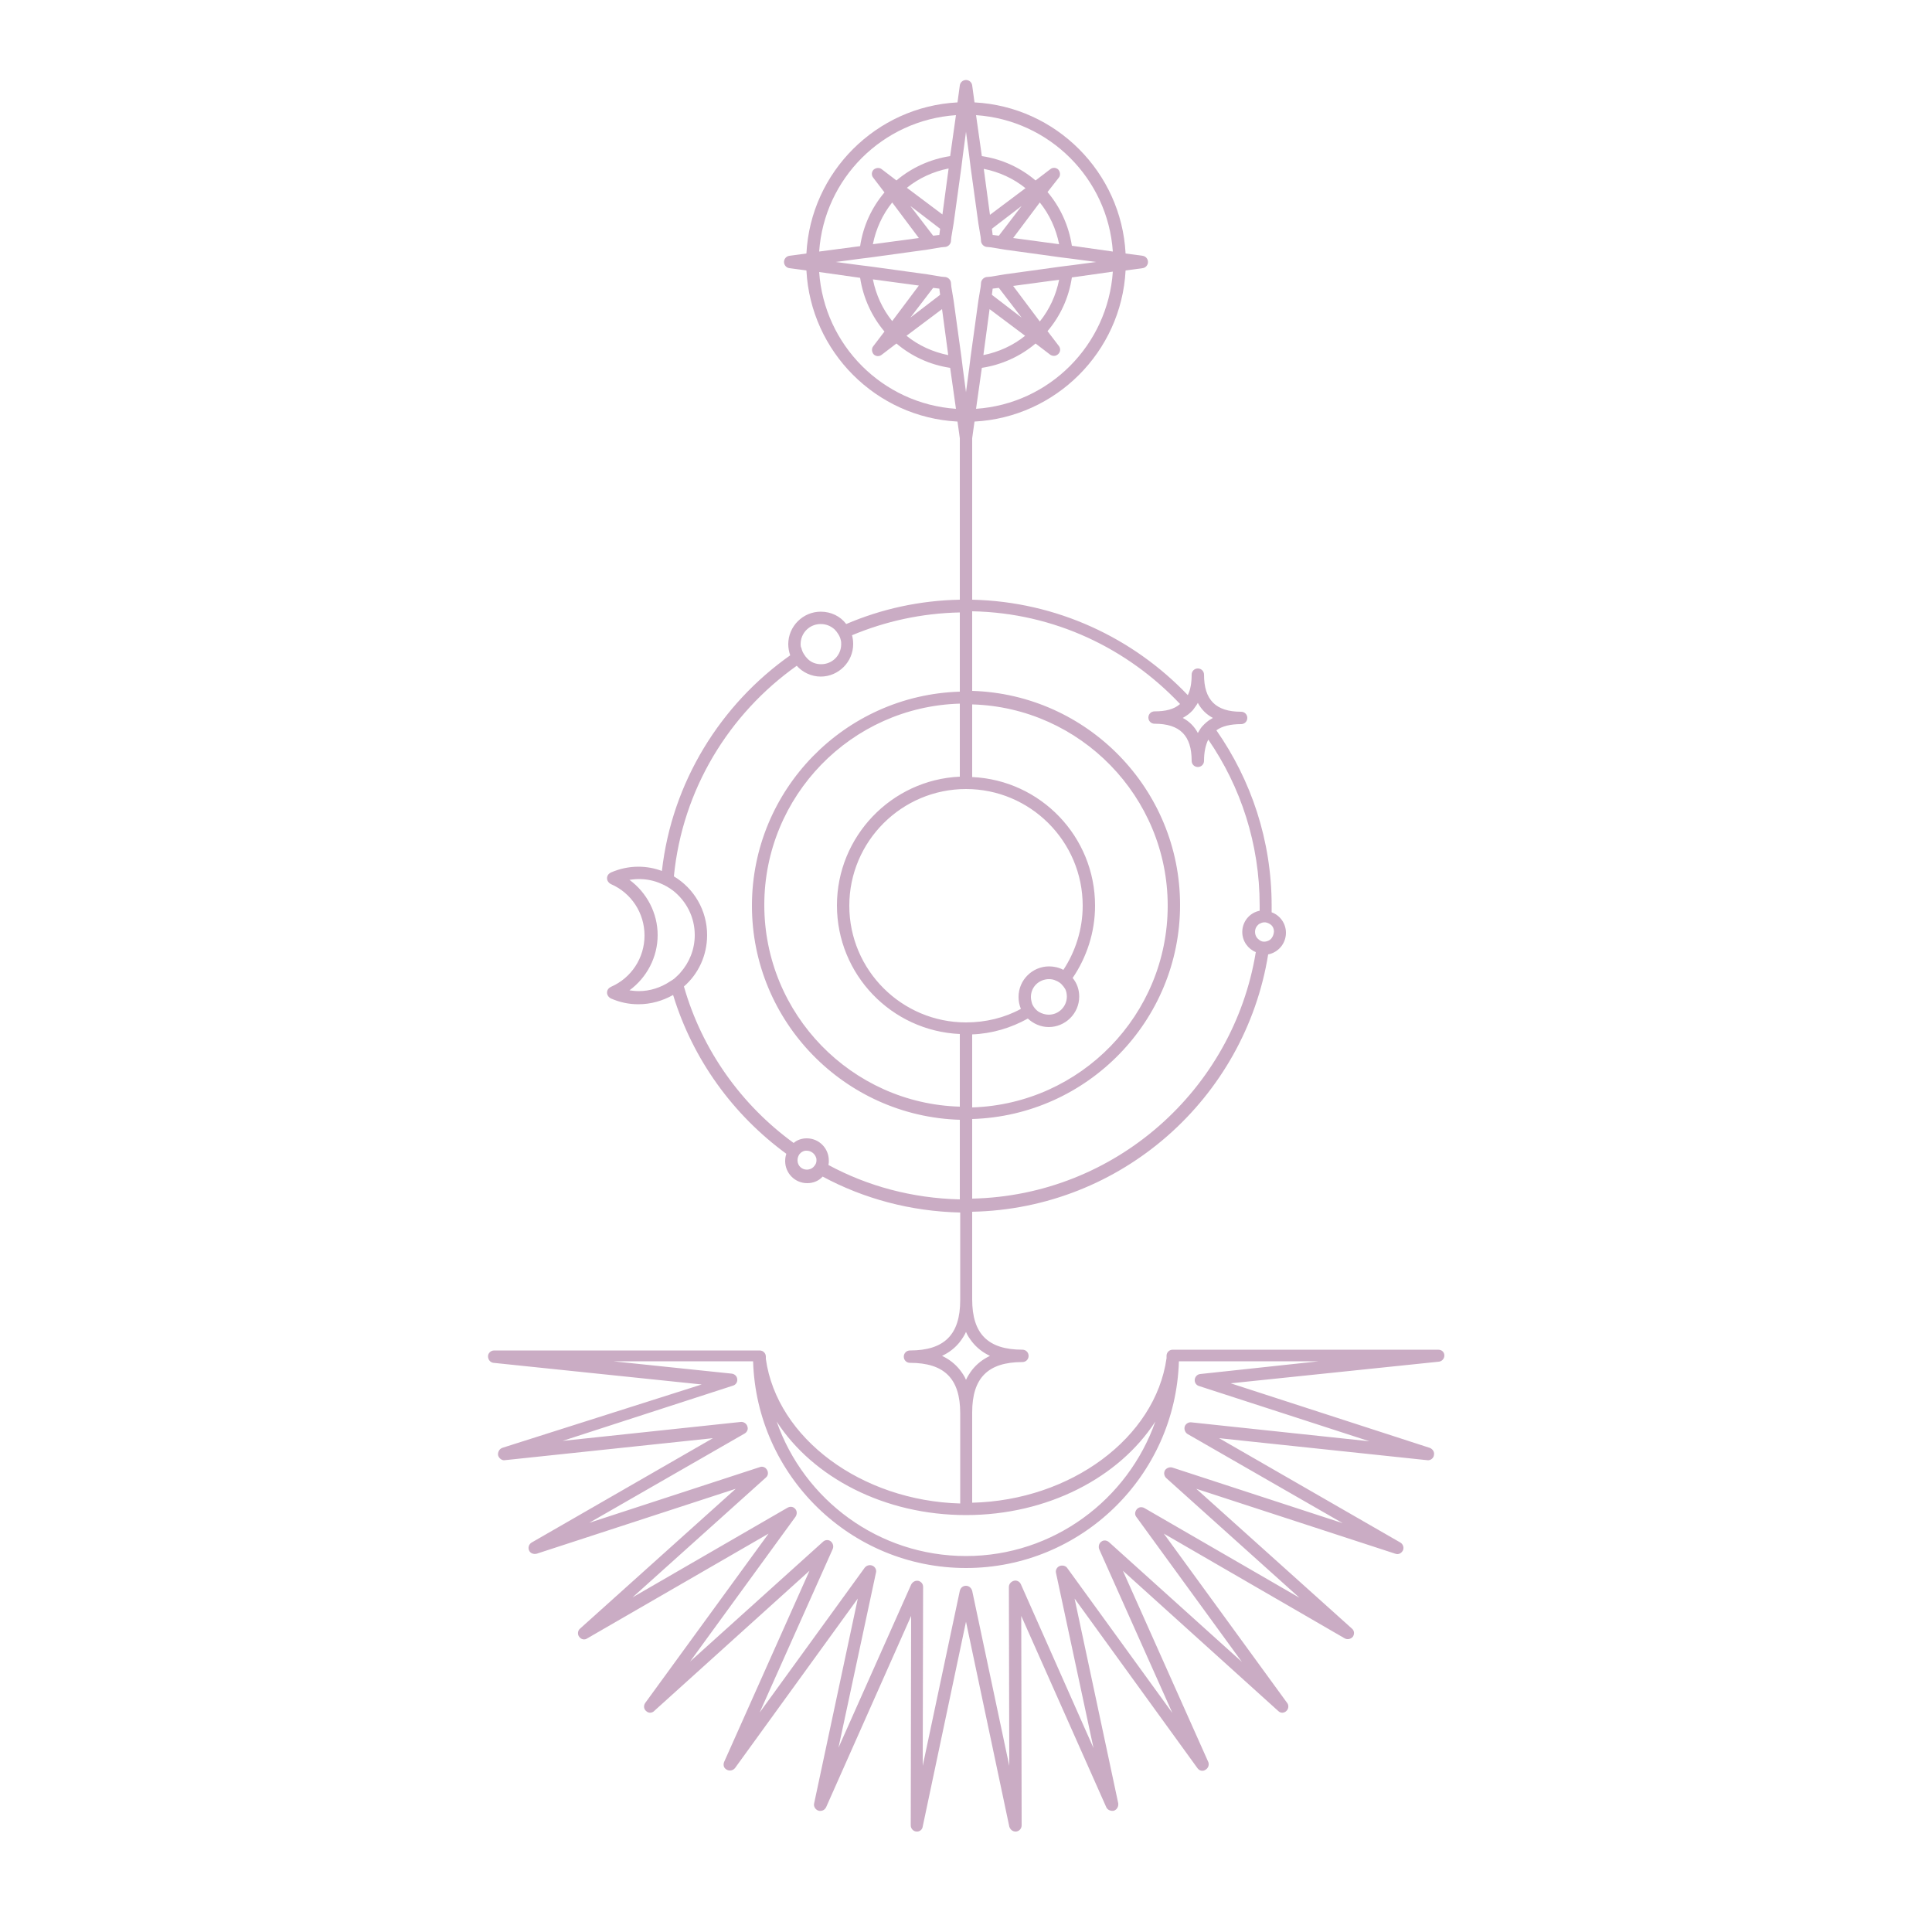 <?xml version="1.0" encoding="UTF-8"?> <!-- Generator: Adobe Illustrator 24.1.2, SVG Export Plug-In . SVG Version: 6.00 Build 0) --> <svg xmlns="http://www.w3.org/2000/svg" xmlns:xlink="http://www.w3.org/1999/xlink" id="Layer_1" x="0px" y="0px" viewBox="0 0 500 500" style="enable-background:new 0 0 500 500;" xml:space="preserve"> <style type="text/css"> .st0{fill:#7B306C;} .st1{opacity:0.36;fill:#7B306C;} .st2{fill-rule:evenodd;clip-rule:evenodd;fill:#7B306C;} .st3{opacity:0.4;fill:#7B306C;} </style> <path class="st3" d="M373.8,350.8c0-0.9-0.7-1.5-1.6-1.5h-68.7c-0.9,0-1.6,0.7-1.6,1.6c0,0.2,0,0.4,0,0.6 c-2.9,20.6-24.8,36.8-50.3,37.4v-23.4c0-8.9,4.1-13,13-13c0.9,0,1.6-0.7,1.6-1.6c0-0.9-0.7-1.6-1.6-1.6c-8.9,0-13-4.1-13-13v-22.7 c38.7-0.8,70.6-29.4,76.6-66.6c2.6-0.5,4.6-2.8,4.6-5.6c0-2.4-1.5-4.5-3.7-5.3c0-0.6,0-1.1,0-1.7c0-16.9-5.3-32.5-14.3-45.4 c1.5-1.1,3.7-1.6,6.4-1.6c0.9,0,1.6-0.7,1.6-1.6s-0.7-1.6-1.6-1.6c-6.6,0-9.6-3.1-9.6-9.6c0-0.9-0.7-1.6-1.6-1.6 c-0.9,0-1.6,0.7-1.6,1.6c0,2.1-0.3,3.9-1,5.3c-14.1-14.8-33.9-24.2-55.8-24.7v-41.8l0.6-4.3c21-1.1,38-18,39.1-39.1l4.4-0.6 c0.8-0.1,1.4-0.8,1.4-1.6c0-0.8-0.6-1.5-1.4-1.6l-4.4-0.6c-1.1-21-18-38-39.1-39.1l-0.6-4.4c-0.1-0.8-0.8-1.4-1.6-1.4 s-1.5,0.6-1.6,1.4l-0.6,4.4c-21,1.1-38,18-39.1,39.1l-4.4,0.6c-0.8,0.1-1.4,0.8-1.4,1.6c0,0.8,0.6,1.5,1.4,1.6l4.4,0.6 c1.1,21,18,38,39.1,39.1l0.6,4.3v41.8c-10.4,0.2-20.3,2.4-29.4,6.3c-1.5-2-3.9-3.2-6.6-3.2c-4.6,0-8.4,3.8-8.4,8.4 c0,1,0.2,2,0.5,2.9c-18,12.7-30.6,32.8-33.2,55.8c-1.9-0.7-3.9-1.1-6.1-1.1c-2.4,0-4.8,0.5-7.1,1.5c-0.6,0.3-1,0.8-1,1.5 c0,0.6,0.4,1.2,1,1.5c5.3,2.3,8.7,7.5,8.7,13.3c0,5.8-3.4,11-8.7,13.3c-0.6,0.3-1,0.8-1,1.5c0,0.6,0.4,1.2,1,1.5 c2.3,1,4.6,1.5,7.1,1.5c3.3,0,6.3-0.9,9-2.4c5.1,16.7,15.5,31,29.3,41.1c-0.2,0.6-0.3,1.2-0.3,1.9c0,3.1,2.5,5.7,5.7,5.7 c1.6,0,3-0.6,4-1.7c10.6,5.7,22.7,9,35.6,9.3v22.7c0,8.9-4.1,13-13,13c-0.9,0-1.6,0.7-1.6,1.6c0,0.9,0.7,1.6,1.6,1.6 c8.9,0,13,4.1,13,13v23.4c-25.5-0.7-47.4-16.8-50.3-37.4c0-0.2,0-0.4,0-0.6c0-0.9-0.7-1.6-1.6-1.6h-68.7c-0.9,0-1.6,0.7-1.6,1.5 c0,0.9,0.6,1.6,1.4,1.7l53.9,5.6L130,374.7c-0.8,0.3-1.2,1.1-1.1,1.9c0.2,0.8,1,1.4,1.7,1.3l53.9-5.7l-46.9,27c-0.7,0.4-1,1.3-0.7,2 c0.3,0.8,1.2,1.1,2,0.9l51.5-16.8l-40.3,36.2c-0.6,0.5-0.7,1.5-0.2,2.1c0.5,0.7,1.4,0.9,2.1,0.4l46.9-27.1l-31.9,43.8 c-0.5,0.7-0.4,1.6,0.2,2.1c0.6,0.6,1.5,0.6,2.1,0l40.2-36.3L187.4,456c-0.3,0.8-0.1,1.6,0.7,2c0.7,0.4,1.6,0.2,2.1-0.4l31.8-43.9 l-11.3,53c-0.2,0.8,0.3,1.6,1.1,1.9c0.8,0.2,1.6-0.1,2-0.9l22-49.5l-0.1,54.2c0,0.8,0.6,1.5,1.4,1.6c0.9,0.1,1.6-0.5,1.7-1.3 l11.2-53l11.2,53c0.2,0.7,0.8,1.3,1.6,1.3c0.1,0,0.1,0,0.2,0c0.8-0.1,1.4-0.8,1.4-1.6l-0.1-54.2l22,49.5c0.3,0.7,1.2,1.1,2,0.9 c0.8-0.3,1.2-1.1,1.1-1.9l-11.3-53l31.8,43.9c0.5,0.7,1.4,0.9,2.1,0.4c0.7-0.4,1-1.3,0.7-2l-22.1-49.5l40.2,36.3 c0.6,0.6,1.5,0.6,2.1,0c0.6-0.5,0.7-1.5,0.2-2.1l-31.9-43.8L348,424c0.7,0.4,1.6,0.2,2.1-0.4c0.5-0.7,0.4-1.6-0.2-2.1l-40.3-36.2 l51.5,16.8c0.8,0.3,1.6-0.1,2-0.9c0.3-0.7,0-1.6-0.7-2l-46.9-27l53.9,5.7c0.8,0.1,1.6-0.5,1.7-1.3c0.2-0.8-0.3-1.6-1.1-1.9 L318.5,358l53.9-5.6C373.2,352.3,373.8,351.6,373.8,350.8z M248.4,347.3c0.6-0.8,1.2-1.7,1.6-2.6c0.4,1,1,1.8,1.6,2.6 c1.2,1.5,2.7,2.7,4.6,3.6c-1.9,0.9-3.4,2.1-4.6,3.6c-0.6,0.8-1.2,1.7-1.6,2.6c-0.4-1-1-1.8-1.6-2.6c-1.2-1.5-2.7-2.7-4.6-3.6 C245.7,350,247.2,348.8,248.4,347.3z M209.8,302.5c-0.3,0.1-0.6,0.2-1,0.2c-1.3,0-2.4-1-2.4-2.4c0,0,0-0.1,0-0.1 c0-0.5,0.2-1.1,0.5-1.5c0.4-0.5,0.9-0.8,1.5-0.9c0.1,0,0.3,0,0.4,0c1.1,0,2.1,0.8,2.4,1.8c0.1,0.2,0.1,0.4,0.1,0.7 c0,0.4-0.1,0.8-0.3,1.1C210.7,301.9,210.3,302.3,209.8,302.5z M208.8,294.6c-1.3,0-2.5,0.4-3.4,1.2c-13.5-9.8-23.7-24-28.4-40.5 c3.7-3.2,6-8,6-13.3c0-6.4-3.4-12.1-8.6-15.2c2.2-22.5,14.3-42.1,31.8-54.5c1.5,1.7,3.8,2.8,6.2,2.8c4.6,0,8.4-3.8,8.4-8.4 c0-0.8-0.1-1.6-0.3-2.3c8.6-3.6,18-5.7,27.9-5.9V179c-29.8,0.9-53.8,25.4-53.8,55.4c0,30,24,54.5,53.8,55.4v20.6 c-12.3-0.3-23.8-3.4-34-8.9c0.1-0.4,0.1-0.8,0.1-1.1C214.5,297.1,211.9,294.6,208.8,294.6z M165.3,256.5c-0.8,0-1.6-0.1-2.4-0.2 c4.5-3.3,7.3-8.6,7.3-14.3c0-5.7-2.8-11-7.3-14.3c0.8-0.1,1.6-0.2,2.4-0.2c2.1,0,4,0.4,5.8,1.2c0.5,0.2,1.1,0.5,1.6,0.8 c0.5,0.3,1.1,0.7,1.5,1c3.4,2.7,5.6,6.8,5.6,11.5c0,3.7-1.4,7.1-3.7,9.7c-0.4,0.5-0.9,0.9-1.3,1.3c-0.4,0.4-0.9,0.7-1.4,1 C171,255.6,168.2,256.5,165.3,256.5z M207.2,166.7c0-2.9,2.3-5.2,5.2-5.2c1.4,0,2.6,0.5,3.6,1.4c0.4,0.4,0.7,0.8,1,1.3 c0.3,0.5,0.5,1,0.6,1.5c0.1,0.3,0.1,0.7,0.1,1c0,2.9-2.3,5.2-5.2,5.2c-1.4,0-2.6-0.5-3.5-1.4c-0.4-0.4-0.7-0.8-1-1.3 c-0.3-0.5-0.5-1-0.6-1.5C207.2,167.4,207.2,167,207.2,166.7z M309.7,182.4c0.1-0.2,0.2-0.3,0.3-0.5c0.9,1.7,2.2,3,3.9,3.9 c-0.3,0.2-0.7,0.4-1,0.6c-0.4,0.3-0.8,0.6-1.2,1c-0.4,0.4-0.8,0.8-1.1,1.3c-0.2,0.3-0.4,0.7-0.6,1c-0.9-1.7-2.2-3-3.9-3.9 c0.5-0.3,1-0.6,1.4-0.9c0.4-0.3,0.8-0.7,1.2-1.1C309.1,183.3,309.4,182.8,309.7,182.4z M328.7,243.2c-0.4,0.3-1,0.5-1.5,0.5 c0,0-0.1,0-0.1,0c-0.6,0-1.1-0.3-1.5-0.7c-0.5-0.4-0.8-1.1-0.8-1.8c0-0.9,0.4-1.6,1.1-2.1c0.4-0.2,0.8-0.4,1.3-0.4 c0.1,0,0.2,0,0.3,0c0.6,0.1,1.2,0.4,1.6,0.8c0.4,0.4,0.6,1,0.6,1.6C329.6,242.1,329.2,242.8,328.7,243.2z M298.8,184.1 c-0.9,0-1.6,0.7-1.6,1.6s0.7,1.6,1.6,1.6c6.6,0,9.6,3.1,9.6,9.6c0,0.9,0.7,1.6,1.6,1.6c0.9,0,1.6-0.7,1.6-1.6c0-2.2,0.4-4.1,1.1-5.5 c8.4,12.2,13.3,27,13.3,42.9c0,0.5,0,0.9,0,1.4c-2.6,0.5-4.5,2.8-4.5,5.5c0,2.4,1.5,4.4,3.5,5.2c-5.8,35.6-36.4,63-73.4,63.8v-20.6 c29.8-0.9,53.8-25.4,53.8-55.4c0-30-24-54.5-53.8-55.4v-20.6c21.2,0.4,40.2,9.6,53.8,24C303.8,183.6,301.6,184.1,298.8,184.1z M250,204.2c16.6,0,30.2,13.5,30.2,30.2c0,6.1-1.9,11.9-5,16.6c-1.1-0.6-2.4-0.9-3.7-0.9c-4.3,0-7.9,3.5-7.9,7.9 c0,1.1,0.2,2.1,0.6,3.1c-4.2,2.3-9.1,3.5-14.2,3.5c-16.6,0-30.2-13.5-30.2-30.2S233.4,204.2,250,204.2z M276.1,257.9 c0,2.6-2.1,4.7-4.7,4.7c-0.9,0-1.8-0.3-2.5-0.7c-0.5-0.3-0.9-0.7-1.2-1.1c-0.3-0.4-0.6-0.9-0.7-1.4c-0.1-0.4-0.2-0.9-0.2-1.4 c0-2.6,2.1-4.6,4.7-4.6c0.6,0,1.2,0.1,1.8,0.4c0.5,0.2,1,0.5,1.4,0.9c0.4,0.4,0.7,0.8,1,1.3C275.9,256.4,276.1,257.1,276.1,257.9z M251.6,267.7c5.2-0.2,10.1-1.7,14.4-4.1c1.4,1.3,3.3,2.2,5.4,2.2c4.3,0,7.9-3.5,7.9-7.9c0-1.8-0.6-3.5-1.7-4.8 c3.6-5.3,5.8-11.8,5.8-18.7c0-17.9-14.1-32.5-31.8-33.3v-18.8c28,0.8,50.6,23.9,50.6,52.1c0,28.2-22.5,51.3-50.6,52.2V267.7z M248.4,201c-17.7,0.8-31.8,15.5-31.8,33.3c0,17.9,14.1,32.5,31.8,33.3v18.8c-28-0.8-50.6-23.9-50.6-52.2 c0-28.2,22.5-51.3,50.6-52.1V201z M212,70.4l10.6,1.5c0.8,5.2,3,10,6.3,13.9l-2.9,3.8c-0.5,0.6-0.4,1.5,0.1,2.1 c0.6,0.6,1.5,0.6,2.1,0.1l3.8-2.9c3.9,3.3,8.6,5.5,13.9,6.3l1.5,10.6C228.4,104.5,213.3,89.3,212,70.4z M247.4,29.8l-1.5,10.6 c-5.2,0.8-10,3-13.9,6.3l-3.8-2.9c-0.6-0.5-1.5-0.4-2.1,0.1c-0.6,0.6-0.6,1.5-0.1,2.1l2.9,3.8c-3.3,3.9-5.5,8.6-6.3,13.9L212,65.1 C213.3,46.2,228.4,31.1,247.4,29.8z M288,65.1l-10.6-1.5c-0.8-5.2-3-10-6.3-13.9L274,46c0.5-0.6,0.4-1.5-0.1-2.1 c-0.6-0.6-1.5-0.6-2.1-0.1l-3.8,2.9c-3.9-3.3-8.6-5.5-13.9-6.3l-1.5-10.6C271.6,31.1,286.7,46.2,288,65.1z M252.6,105.8l1.5-10.6 c5.2-0.8,10-3,13.9-6.3l3.8,2.9c0.3,0.2,0.6,0.3,1,0.3c0.4,0,0.8-0.2,1.1-0.5c0.6-0.6,0.6-1.5,0.1-2.1l-2.9-3.8 c3.3-3.9,5.5-8.6,6.3-13.9l10.6-1.5C286.7,89.3,271.6,104.5,252.6,105.8z M235.6,82.2l5.9-7.7l1.6,0.2l0.2,1.6L235.6,82.2z M230.9,83.1c-2.5-3.1-4.2-6.8-5-10.8l11.9,1.6L230.9,83.1z M243.8,80l1.6,11.9c-4-0.8-7.7-2.5-10.8-5L243.8,80z M249,93.9l-0.2-1.6 l-2-14.5l-0.3-1.8l-0.3-1.8l-0.1-1.1c-0.1-0.7-0.7-1.3-1.4-1.4l-1.1-0.1l-1.8-0.3l-1.8-0.3l-14.5-2l-1.6-0.2l-1.6-0.2l-6-0.8l6-0.8 l1.6-0.2l1.6-0.2l14.5-2l1.8-0.3l1.8-0.3l1.1-0.1c0.7-0.1,1.3-0.7,1.4-1.4l0.1-1.1l0.3-1.8l0.3-1.8l2-14.5l0.2-1.6l0.2-1.6l0.8-6 l0.8,6l0.2,1.6l0.2,1.6l2,14.5l0.3,1.8l0.3,1.8l0.1,1.1c0.1,0.7,0.7,1.3,1.4,1.4l1.1,0.1l1.8,0.3l1.8,0.3l14.5,2l1.6,0.2l1.6,0.2 l6,0.8l-6,0.8l-1.6,0.2l-1.6,0.2l-14.5,2l-1.8,0.3l-1.8,0.3l-1.1,0.1c-0.7,0.1-1.3,0.7-1.4,1.4l-0.1,1.1l-0.3,1.8l-0.3,1.8l-2,14.5 l-0.2,1.6l-0.2,1.6l-0.8,6l-0.8-6L249,93.9z M235.6,53.3l7.7,5.9l-0.2,1.6l-1.6,0.2L235.6,53.3z M234.7,48.6c3.1-2.5,6.8-4.2,10.8-5 l-1.6,11.9L234.7,48.6z M237.8,61.6l-11.9,1.6c0.8-4,2.5-7.7,5-10.8L237.8,61.6z M264.4,53.3l-5.9,7.7l-1.6-0.2l-0.2-1.6L264.4,53.3 z M269.1,52.4c2.5,3.1,4.2,6.8,5,10.8l-11.9-1.6L269.1,52.4z M256.2,55.6l-1.6-11.9c4,0.8,7.7,2.5,10.8,5L256.2,55.6z M264.4,82.2 l-7.7-5.9l0.2-1.6l1.6-0.2L264.4,82.2z M265.3,86.9c-3.1,2.5-6.8,4.2-10.8,5l1.6-11.9L265.3,86.9z M262.2,74l11.9-1.6 c-0.8,4-2.5,7.7-5,10.8L262.2,74z M250,392.1c21.1,0,39.6-9.7,49-24.2c-7.1,20.2-26.4,34.8-49,34.8c-22.6,0-41.9-14.5-49-34.8 C210.4,382.4,228.9,392.1,250,392.1z M310.6,355.6c-0.8,0.1-1.3,0.7-1.4,1.4c-0.1,0.8,0.4,1.5,1.1,1.7l44.1,14.3l-46.1-4.9 c-0.7-0.1-1.5,0.4-1.7,1.1c-0.2,0.7,0.1,1.5,0.7,1.9l40.2,23.1l-44.1-14.4c-0.7-0.2-1.5,0.1-1.9,0.7c-0.4,0.7-0.2,1.5,0.3,2l34.5,31 l-40.1-23.2c-0.7-0.4-1.5-0.3-2,0.3c-0.5,0.6-0.6,1.4-0.1,2l27.3,37.5l-34.4-31c-0.6-0.5-1.4-0.6-2-0.1c-0.6,0.4-0.8,1.3-0.5,2 l18.9,42.3l-27.2-37.5c-0.4-0.6-1.3-0.8-2-0.5c-0.7,0.3-1.1,1.1-0.9,1.8l9.7,45.3l-18.8-42.4c-0.3-0.7-1.1-1.1-1.8-0.9 c-0.7,0.2-1.3,0.8-1.3,1.6l0.1,46.3l-9.6-45.3c-0.2-0.7-0.8-1.3-1.6-1.3c-0.8,0-1.4,0.5-1.6,1.3l-9.6,45.3l0.1-46.3 c0-0.8-0.5-1.4-1.3-1.6c-0.1,0-0.2,0-0.3,0c-0.6,0-1.2,0.4-1.5,1L217,452.3l9.7-45.3c0.2-0.7-0.2-1.5-0.9-1.8 c-0.7-0.3-1.5-0.1-2,0.5l-27.2,37.5l18.9-42.3c0.3-0.7,0.1-1.5-0.5-2c-0.6-0.5-1.5-0.4-2,0.1l-34.4,31l27.3-37.5 c0.4-0.6,0.4-1.5-0.1-2c-0.5-0.6-1.3-0.7-2-0.3l-40.1,23.2l34.5-31c0.6-0.5,0.7-1.3,0.3-2c-0.4-0.7-1.2-1-1.9-0.7l-44.1,14.4 l40.2-23.1c0.7-0.4,1-1.2,0.7-1.9c-0.2-0.7-1-1.2-1.7-1.1l-46.1,4.9l44.1-14.3c0.7-0.2,1.2-0.9,1.1-1.7c-0.1-0.8-0.7-1.3-1.4-1.4 l-30.7-3.2h36.2c0.9,29.6,25.2,53.5,55.1,53.5c29.8,0,54.2-23.8,55.1-53.5h36.2L310.6,355.6z"></path> </svg> 